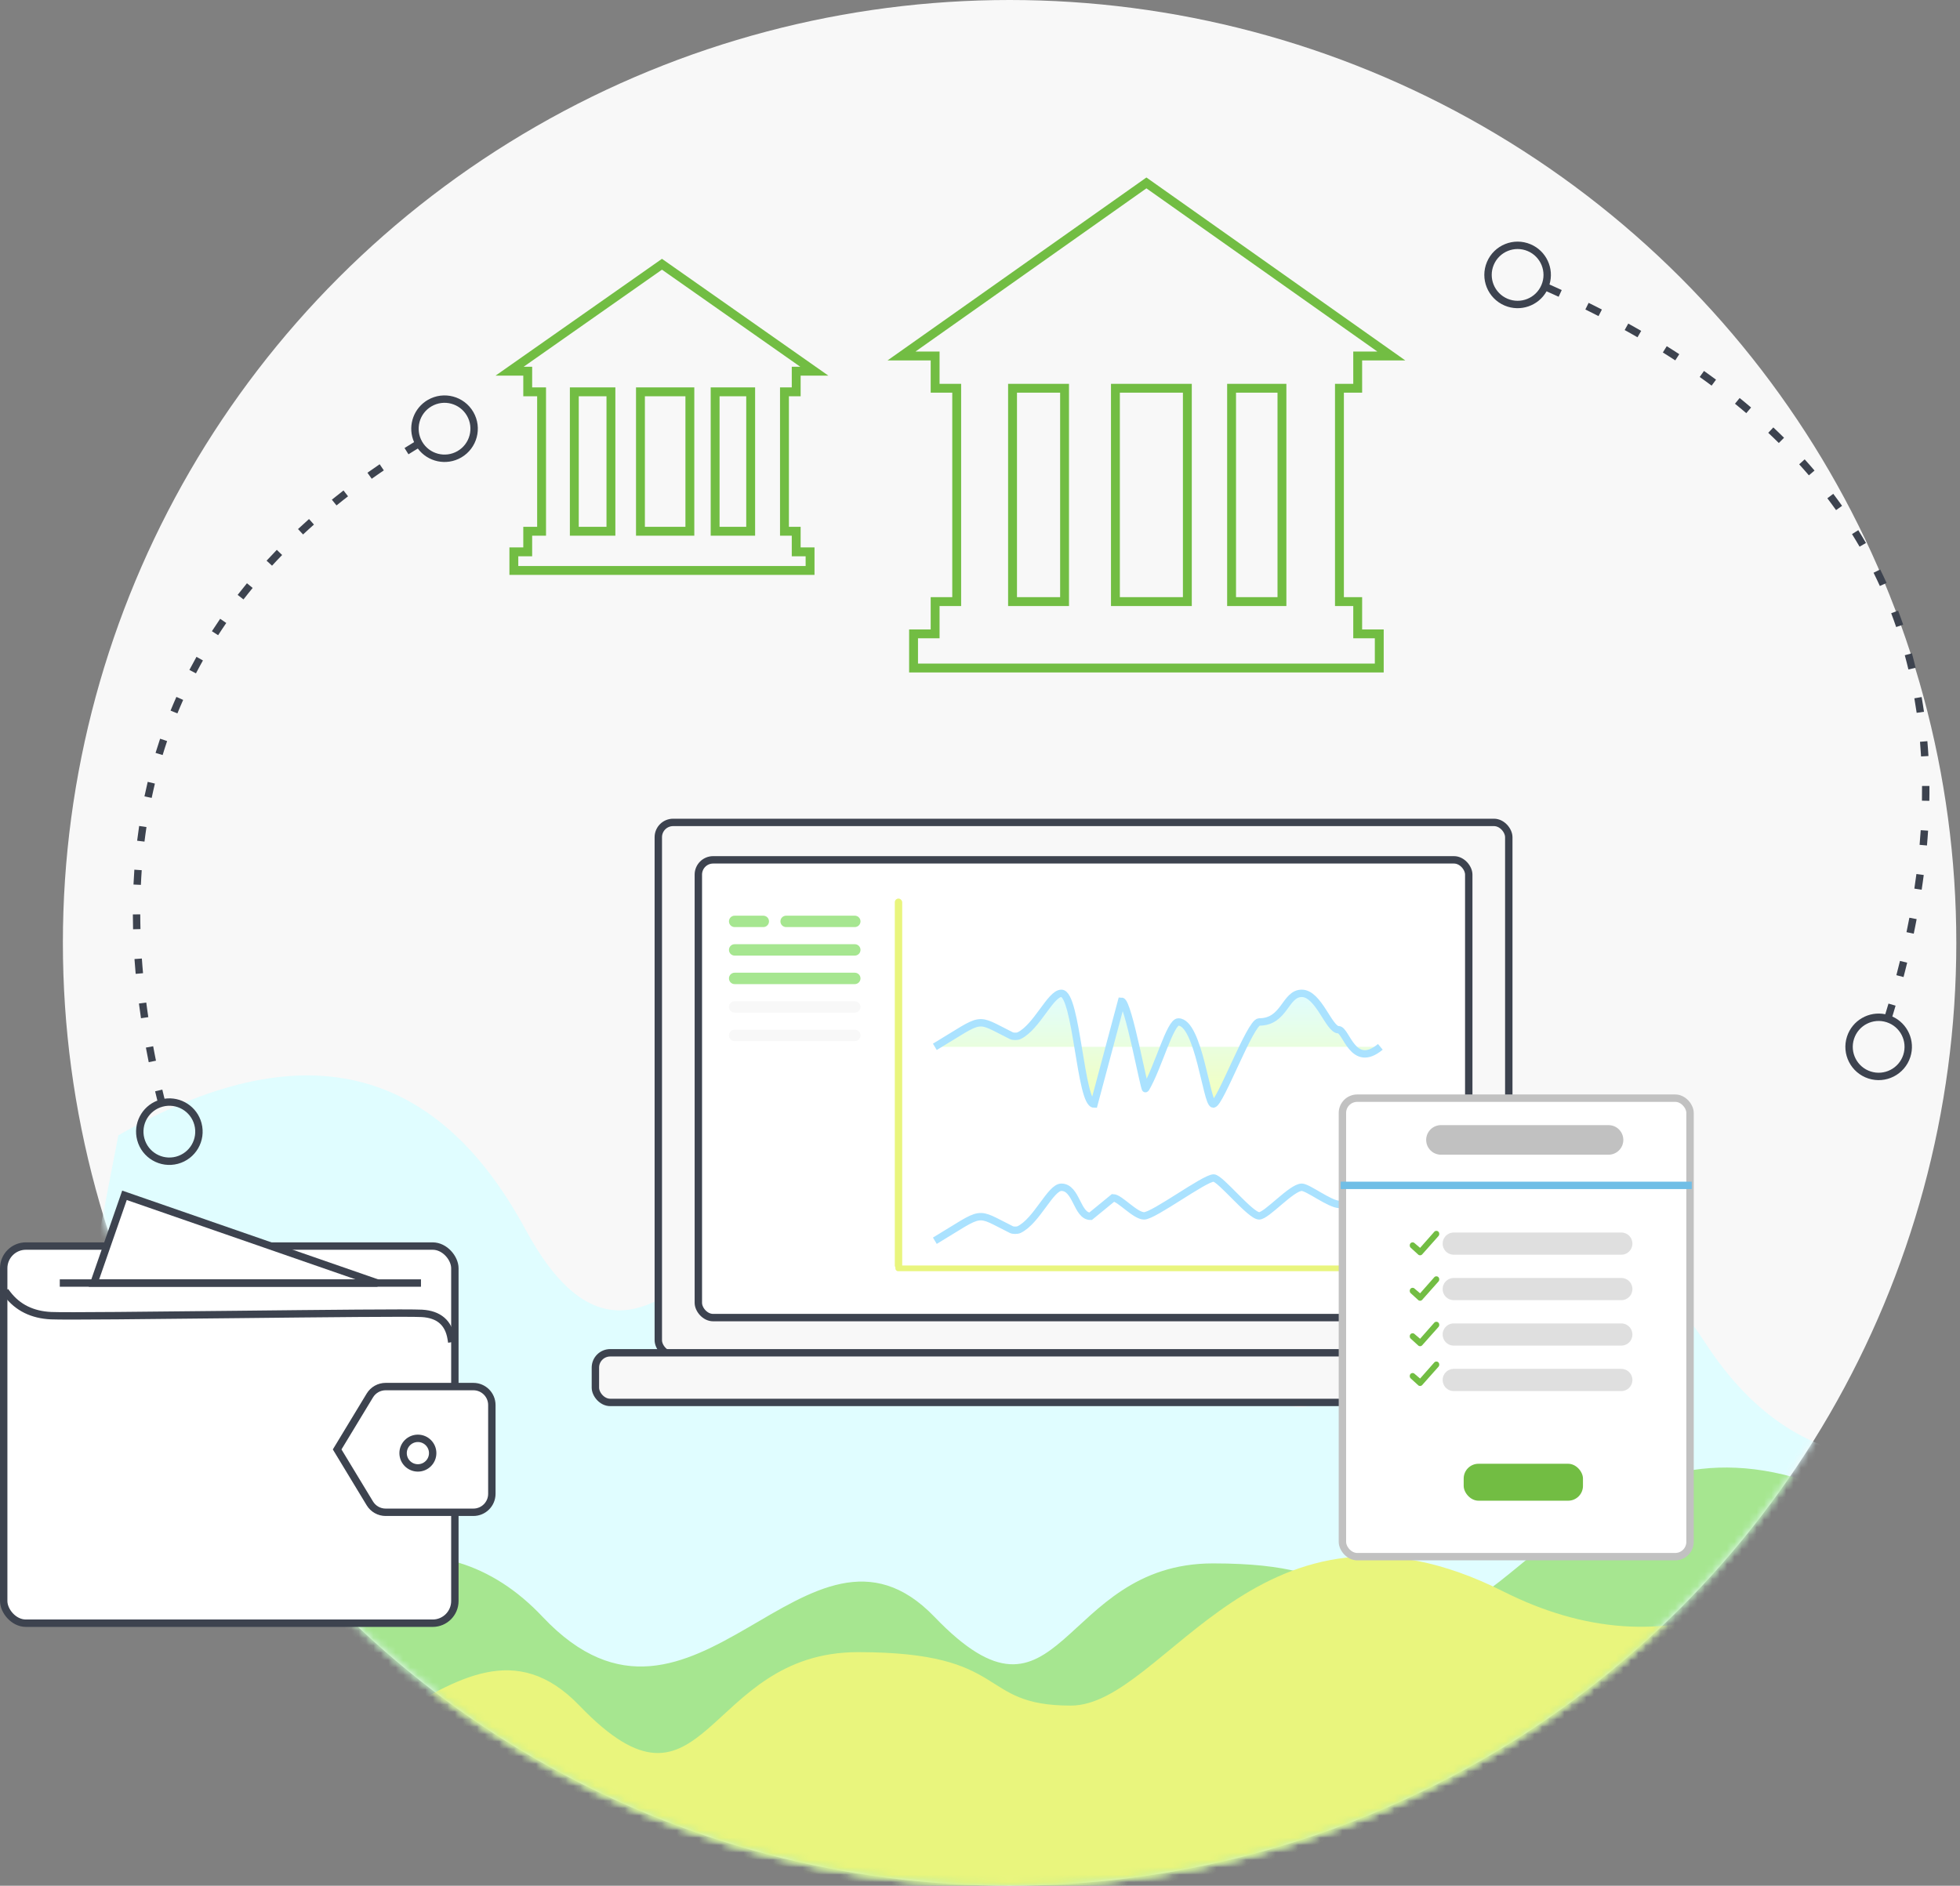 <?xml version="1.0" encoding="utf-8"?>
<svg xmlns="http://www.w3.org/2000/svg" xmlns:xlink="http://www.w3.org/1999/xlink" width="265px" height="255px" viewBox="0 0 265 255" version="1.1">
    
    <rect x="0" y="0" width="265" height="255" fill="#808080" stroke="none"/>
    
    <title>illustrations-widthdraw</title>
    <desc>Created with Sketch.</desc>
    <defs>
        <ellipse id="path-1" cx="128.5" cy="127.5" rx="128" ry="127.5"/>
        <path d="M58.84,-4.724 C59.053,-4.724 59.226,-4.552 59.226,-4.339 L59.226,67.576 C59.226,67.789 59.053,67.962 58.84,67.962 C58.627,67.962 58.455,67.789 58.455,67.576 L58.455,-4.339 C58.455,-4.552 58.627,-4.724 58.84,-4.724 Z" id="path-3"/>
        <mask id="mask-4" maskContentUnits="userSpaceOnUse" maskUnits="objectBoundingBox" x="0" y="0" width="1" height="72.686" fill="white">
            <use xlink:href="#path-3"/>
        </mask>
        <linearGradient x1="50%" y1="0%" x2="50%" y2="100%" id="linearGradient-5">
            <stop stop-color="#E0FDFF" offset="0%"/>
            <stop stop-color="#F3FFBB" offset="100%"/>
        </linearGradient>
    </defs>
    <g id="Page-1" stroke="none" stroke-width="1" fill="none" fill-rule="evenodd">
        <g id="Apple-TV" transform="translate(-2501, -1280)">
            <g id="illustrations-widthdraw" transform="translate(2485, 1280)">
                <g id="bg-mountain-graphs" transform="translate(0.002, 0)">
                    <g transform="translate(24, 0)">
                        <mask id="mask-2" fill="white">
                            <use xlink:href="#path-1"/>
                        </mask>
                        <use id="Mask" fill="#F8F8F8" xlink:href="#path-1"/>
                        <g id="mountain-graph/light-blue" mask="url(#mask-2)" fill="#E0FDFF">
                            <g transform="translate(138, 202.5) rotate(13) translate(-138, -202.5) translate(3, 145)" id="mountain-graph-light-blue">
                                <path d="M-2.685,39.024 C18.026,19.817 36.852,19.817 53.794,39.024 C79.207,67.834 81.433,8.156 99.611,31.855 C117.79,55.553 112.275,17.984 131.181,17.984 C150.087,17.984 148.445,39.024 160.079,39.024 C171.713,39.024 187.076,-6.724 212.558,17.984 C229.547,34.456 248.694,31.247 270,8.357 L270,115 L4.88498131e-15,115 L-2.685,39.024 Z"/>
                            </g>
                        </g>
                        <g id="mountain-graph/thick-green" mask="url(#mask-2)" fill="#A6E690">
                            <g transform="translate(7, 147)" id="mountain-graph-light-blue">
                                <path d="M0,84.989 C25.232,61.594 44.687,57.145 58.364,71.641 C78.88,93.385 94.183,53.787 111.342,71.641 C128.5,89.495 128.134,64.412 149,64.412 C169.866,64.412 164.927,71.641 177.768,71.641 C190.609,71.641 203.36,39.65 236.244,56.201 C258.166,67.236 278.752,59.169 298,32 L298,115 L0,115 L0,84.989 Z"/>
                            </g>
                        </g>
                        <g id="mountain-graph/thick-yellow" mask="url(#mask-2)" fill="#E9F57D">
                            <g transform="translate(-41.002, 159)" id="mountain-graph-light-blue">
                                <path d="M0,84.989 C25.232,61.594 44.687,57.145 58.364,71.641 C78.88,93.385 94.183,53.787 111.342,71.641 C128.5,89.495 128.134,64.412 149,64.412 C169.866,64.412 164.927,71.641 177.768,71.641 C190.609,71.641 203.36,39.65 236.244,56.201 C258.166,67.236 278.752,59.169 298,32 L298,115 L0,115 L0,84.989 Z"/>
                            </g>
                        </g>
                    </g>
                    <path d="M16.953,128.901 L17.888,129.255 L17.579,130.081 L17.579,130.081 L17.446,130.442 C19.485,131.417 20.509,133.789 19.751,135.974 C18.936,138.322 16.372,139.565 14.024,138.75 C11.676,137.936 10.433,135.372 11.248,133.024 C12.009,130.833 14.292,129.604 16.502,130.112 L16.333,130.573 C16.537,130.011 16.744,129.454 16.953,128.901 Z M12.193,133.352 C11.559,135.178 12.526,137.172 14.352,137.806 C16.178,138.439 18.172,137.473 18.806,135.647 C19.44,133.82 18.473,131.826 16.647,131.193 C14.821,130.559 12.827,131.525 12.193,133.352 Z M19.225,123.303 L20.142,123.702 L19.75,124.614 L19.75,124.614 L19.363,125.535 L18.439,125.152 C18.698,124.53 18.959,123.914 19.225,123.303 Z M21.778,117.835 L22.672,118.283 L22.232,119.172 L22.232,119.172 L21.797,120.071 L20.895,119.64 C21.185,119.032 21.48,118.43 21.778,117.835 Z M24.642,112.513 L25.508,113.013 L25.016,113.874 L25.016,113.874 L24.53,114.746 L23.654,114.263 C23.979,113.673 24.309,113.089 24.642,112.513 Z M27.836,107.385 L28.666,107.942 L28.119,108.768 L28.119,108.768 L27.578,109.606 L26.735,109.068 C27.097,108.5 27.464,107.939 27.836,107.385 Z M31.385,102.485 L32.172,103.101 L31.566,103.886 L31.566,103.886 L30.967,104.682 L30.164,104.085 C30.567,103.544 30.973,103.011 31.385,102.485 Z M35.228,97.947 L35.965,98.623 L35.3,99.358 L35.3,99.358 L34.642,100.105 L33.887,99.449 C34.329,98.941 34.776,98.44 35.228,97.947 Z M39.523,93.648 L40.199,94.385 L39.474,95.061 L39.474,95.061 L38.756,95.748 L38.059,95.032 C38.542,94.562 39.03,94.101 39.523,93.648 Z M44.175,89.749 L44.782,90.544 L43.998,91.151 L43.998,91.151 L43.223,91.772 L42.592,90.996 C43.114,90.572 43.642,90.156 44.175,89.749 Z M49.162,86.294 L49.693,87.142 L48.856,87.674 L48.856,87.674 L48.028,88.22 L47.471,87.389 C48.03,87.015 48.593,86.65 49.162,86.294 Z M54.444,83.321 L54.893,84.214 L54.01,84.667 L54.01,84.667 L53.135,85.133 L52.658,84.254 C53.248,83.934 53.843,83.623 54.444,83.321 Z M59.974,80.847 L60.341,81.778 L59.419,82.149 L59.419,82.149 L58.505,82.533 L58.111,81.614 C58.727,81.349 59.348,81.094 59.974,80.847 Z M99.596,72 L99.807,72.01 C102.287,72.18 104.159,74.328 103.989,76.807 C103.819,79.286 101.671,81.159 99.192,80.989 C96.884,80.83 95.103,78.96 95.004,76.703 L94.512,76.679 L94.512,76.679 L93.521,76.641 L93.554,75.642 L94.555,75.68 L94.555,75.68 L95.07,75.704 C95.443,73.608 97.251,72.052 99.386,72 L99.596,72 Z M65.665,78.887 L65.95,79.845 L64.998,80.136 L64.998,80.136 L64.054,80.438 L63.741,79.488 C64.377,79.279 65.018,79.079 65.665,78.887 Z M96.008,76.26 C95.875,78.188 97.332,79.859 99.26,79.991 C101.188,80.123 102.859,78.667 102.991,76.739 C103.124,74.81 101.668,73.14 99.739,73.007 C97.811,72.875 96.14,74.331 96.008,76.26 Z M71.538,77.4 L71.744,78.379 L70.771,78.59 L70.771,78.59 L69.804,78.814 L69.572,77.841 C70.223,77.686 70.878,77.539 71.538,77.4 Z M77.479,76.38 L77.612,77.372 L76.624,77.51 L76.624,77.51 L75.643,77.66 L75.487,76.672 C76.146,76.567 76.811,76.47 77.479,76.38 Z M83.504,75.784 L83.57,76.782 L82.576,76.853 L82.576,76.853 L81.588,76.933 L81.502,75.937 C82.165,75.879 82.833,75.828 83.504,75.784 Z M89.539,75.58 L89.542,76.58 L88.543,76.589 L88.543,76.589 L87.551,76.607 L87.527,75.607 C88.194,75.592 88.864,75.583 89.539,75.58 Z" id="Path-3-Copy" fill="#3D434F" fill-rule="nonzero" transform="translate(57.499, 105.5) rotate(-34) translate(-57.499, -105.5)"/>
                </g>
                <g id="purse" transform="translate(16, 161)" stroke="#3D434F">
                    <rect id="Rectangle" fill="#FFFFFF" x="0.5" y="7.5" width="61" height="51" rx="3"/>
                    <path d="M1,14 C2.403,15.825 4.372,16.796 6.905,16.913 C10.706,17.09 53.611,16.404 57.042,16.601 C59.329,16.733 60.649,17.866 61,20" id="Line" stroke-linecap="square"/>
                    <path d="M64,43.5 L52.142,43.5 C51.268,43.5 50.457,43.043 50.004,42.295 L45.585,35 L50.004,27.705 C50.457,26.957 51.268,26.5 52.142,26.5 L64,26.5 C64.69,26.5 65.315,26.78 65.768,27.232 C66.22,27.685 66.5,28.31 66.5,29 L66.5,41 C66.5,41.69 66.22,42.315 65.768,42.768 C65.315,43.22 64.69,43.5 64,43.5 Z" id="Rectangle-Copy-6" fill="#FFFFFF"/>
                    <circle id="Oval" cx="56.5" cy="35.5" r="2"/>
                    <path d="M51.033,12.5 L12.703,12.5 L16.831,0.636 L51.033,12.5 Z" id="Rectangle" fill="#FFFFFF"/>
                    <line x1="8.583" y1="12.5" x2="56.417" y2="12.5" id="Line-2" stroke-linecap="square"/>
                </g>
                <g id="Spreads/bank" transform="translate(136, 24)" stroke="#72BD43" stroke-width="1.2">
                    <path d="M66.483,61.715 L66.483,66.335 L3.517,66.335 L3.517,61.715 L6.433,61.715 L6.433,57.35 L9.35,57.349 L9.35,28.502 L6.433,28.502 L6.433,24.137 L1.889,24.137 L35,0.735 L68.111,24.137 L63.566,24.137 L63.567,28.502 L61.098,28.502 L61.098,57.349 L63.567,57.349 L63.566,61.715 L66.483,61.715 Z M40.535,28.502 L30.81,28.502 L30.81,57.349 L40.535,57.349 L40.535,28.502 Z M46.515,57.349 L53.324,57.349 L53.324,28.502 L46.515,28.502 L46.515,57.349 Z M23.933,28.502 L16.9,28.502 L16.9,57.349 L23.933,57.349 L23.933,28.502 Z" id="Combined-Shape"/>
                </g>
                <g id="Spreads/bank" transform="translate(83, 35)" stroke="#72BD43" stroke-width="1.2">
                    <path d="M42.525,39.625 L42.525,42.142 L2.475,42.142 L2.475,39.625 L4.35,39.625 L4.35,36.837 L6.224,36.837 L6.224,17.983 L4.35,17.983 L4.35,15.195 L1.9,15.195 L22.5,0.733 L43.1,15.195 L40.65,15.195 L40.65,17.983 L39.063,17.983 L39.063,36.837 L40.65,36.837 L40.65,39.625 L42.525,39.625 Z M29.688,36.837 L34.494,36.837 L34.494,17.983 L29.688,17.983 L29.688,36.837 Z M26.273,17.983 L19.592,17.983 L19.592,36.837 L26.273,36.837 L26.273,17.983 Z M15.6,17.983 L10.649,17.983 L10.649,36.837 L15.6,36.837 L15.6,17.983 Z" id="Combined-Shape"/>
                </g>
                <g id="devices/laptop-grey" transform="translate(96, 103)">
                    <g id="laptop" transform="translate(0, 7.712)">
                        <rect id="Rectangle" stroke="#3D434F" fill="#F8F8F8" x="9.006" y="0.5" width="114.988" height="72.022" rx="2"/>
                        <rect id="Rectangle" stroke="#3D434F" fill="#FFFFFF" x="14.419" y="5.561" width="104.163" height="61.9" rx="2"/>
                        <g id="analytics" transform="translate(18.558, 10.797)">
                            <rect id="Rectangle" fill="#E9F57D" x="22.424" y="0" width="1" height="50.127" rx="0.5"/>
                            <path d="M58.84,13.662 C59.053,13.662 59.226,13.834 59.226,14.047 L59.226,85.962 C59.226,86.175 59.053,86.348 58.84,86.348 C58.627,86.348 58.455,86.175 58.455,85.962 L58.455,14.047 C58.455,13.834 58.627,13.662 58.84,13.662 Z" id="Rectangle" fill="#E9F57D" transform="translate(58.84, 50.005) rotate(-270) translate(-58.84, -50.005)"/>
                            <use id="Rectangle-Copy-4" stroke="#E9F57D" mask="url(#mask-4)" stroke-width="2" stroke-dasharray="3" xlink:href="#path-3" transform="translate(58.84, 31.619) rotate(-270) translate(-58.84, -31.619)"/>
                            <path d="M12.372,-2.328 C12.798,-2.328 13.143,-1.983 13.143,-1.557 L13.143,7.726 C13.143,8.152 12.798,8.498 12.372,8.498 C11.946,8.498 11.601,8.152 11.601,7.726 L11.601,-1.557 C11.601,-1.983 11.946,-2.328 12.372,-2.328 Z" id="Rectangle" fill="#A6E690" transform="translate(12.372, 3.085) rotate(-270) translate(-12.372, -3.085)"/>
                            <path d="M2.706,0.378 C3.132,0.378 3.478,0.724 3.478,1.15 L3.478,5.02 C3.478,5.446 3.132,5.791 2.706,5.791 C2.28,5.791 1.935,5.446 1.935,5.02 L1.935,1.15 C1.935,0.724 2.28,0.378 2.706,0.378 Z" id="Rectangle" fill="#A6E690" transform="translate(2.706, 3.085) rotate(-270) translate(-2.706, -3.085)"/>
                            <path d="M8.892,-1.952 C9.318,-1.952 9.664,-1.606 9.664,-1.181 L9.664,15.062 C9.664,15.488 9.318,15.833 8.892,15.833 C8.467,15.833 8.121,15.488 8.121,15.062 L8.121,-1.181 C8.121,-1.606 8.467,-1.952 8.892,-1.952 Z" id="Rectangle" fill="#A6E690" transform="translate(8.892, 6.941) rotate(-270) translate(-8.892, -6.941)"/>
                            <path d="M8.892,5.76 C9.318,5.76 9.664,6.105 9.664,6.531 L9.664,22.774 C9.664,23.2 9.318,23.545 8.892,23.545 C8.467,23.545 8.121,23.2 8.121,22.774 L8.121,6.531 C8.121,6.105 8.467,5.76 8.892,5.76 Z" id="Rectangle-Copy-2" fill="#F8F8F8" transform="translate(8.892, 14.653) rotate(-270) translate(-8.892, -14.653)"/>
                            <path d="M8.892,1.904 C9.318,1.904 9.664,2.249 9.664,2.675 L9.664,18.918 C9.664,19.344 9.318,19.689 8.892,19.689 C8.467,19.689 8.121,19.344 8.121,18.918 L8.121,2.675 C8.121,2.249 8.467,1.904 8.892,1.904 Z" id="Rectangle" fill="#A6E690" transform="translate(8.892, 10.797) rotate(-270) translate(-8.892, -10.797)"/>
                            <path d="M8.892,9.616 C9.318,9.616 9.664,9.961 9.664,10.387 L9.664,26.63 C9.664,27.056 9.318,27.401 8.892,27.401 C8.467,27.401 8.121,27.056 8.121,26.63 L8.121,10.387 C8.121,9.961 8.467,9.616 8.892,9.616 Z" id="Rectangle-Copy-3" fill="#F8F8F8" transform="translate(8.892, 18.508) rotate(-270) translate(-8.892, -18.508)"/>
                            <path d="M27.837,46.271 C34.666,42.167 33.174,42.277 38.188,44.766 C38.424,44.884 38.979,44.882 39.221,44.766 C41.616,43.622 43.472,39.038 44.946,39.038 C47.003,39.038 47.048,42.981 48.888,42.966 L51.945,40.465 C52.822,40.465 54.913,42.909 56.124,42.909 C57.445,42.909 64.282,37.788 65.536,37.788 C66.432,37.788 70.497,42.909 71.685,42.909 C72.708,42.909 76.066,39.038 77.447,39.038 C78.288,39.038 81.241,41.359 82.536,41.359 C83.583,41.359 85.911,39.619 89.698,37.788" id="Path-2" stroke="#AAE2FF"/>
                            <path d="M27.837,20.051 C34.666,15.947 33.174,16.057 38.188,18.546 C38.424,18.663 38.979,18.661 39.221,18.546 C41.616,17.401 43.472,12.817 44.946,12.817 C47.003,12.817 47.523,27.8 49.363,27.786 L53.077,13.881 C53.954,13.881 56.174,25.976 56.33,25.714 C58.035,22.845 59.631,16.685 60.766,16.688 C63.511,16.696 64.594,27.786 65.481,27.786 C66.377,27.786 70.497,16.688 71.685,16.688 C75.167,16.688 75.167,12.817 77.447,12.817 C79.728,12.817 81.12,17.737 82.415,17.737 C83.462,17.737 84.355,23.136 88.07,20.051" id="Path-2-Copy" stroke="#AAE2FF" fill="url(#linearGradient-5)"/>
                        </g>
                        <rect id="Rectangle-Copy" stroke="#3D434F" fill="#F8F8F8" x="0.5" y="72.22" width="132" height="6.712" rx="2"/>
                    </g>
                </g>
                <g id="card-blue" transform="translate(197, 148)">
                    <g stroke-width="1" fill-rule="evenodd">
                        <rect id="Rectangle-Copy" stroke="#C1C1C1" fill="#FFFFFF" x="0.5" y="0.5" width="47" height="62" rx="2"/>
                        <rect id="Rectangle" fill="#72BD43" x="16.896" y="49.939" width="16.128" height="4.994" rx="2"/>
                        <path d="M13.481,18.562 C13.328,18.398 13.08,18.398 12.927,18.562 L11.002,20.743 L10.269,20.117 C10.116,19.953 9.868,19.953 9.715,20.117 C9.562,20.28 9.562,20.545 9.715,20.709 L10.725,21.63 C10.878,21.794 11.126,21.794 11.279,21.63 L13.481,19.153 C13.634,18.99 13.634,18.725 13.481,18.562 Z" id="Path" fill="#72BD43" fill-rule="nonzero"/>
                        <path d="M13.481,24.708 C13.328,24.545 13.08,24.545 12.927,24.708 L11.002,26.889 L10.269,26.263 C10.116,26.1 9.868,26.1 9.715,26.263 C9.562,26.427 9.562,26.692 9.715,26.855 L10.725,27.777 C10.878,27.94 11.126,27.94 11.279,27.777 L13.481,25.3 C13.634,25.136 13.634,24.871 13.481,24.708 Z" id="Path" fill="#72BD43" fill-rule="nonzero"/>
                        <path d="M13.481,30.854 C13.328,30.691 13.08,30.691 12.927,30.854 L11.002,33.035 L10.269,32.41 C10.116,32.246 9.868,32.246 9.715,32.41 C9.562,32.573 9.562,32.838 9.715,33.001 L10.725,33.923 C10.878,34.086 11.126,34.086 11.279,33.923 L13.481,31.446 C13.634,31.283 13.634,31.018 13.481,30.854 Z" id="Path" fill="#72BD43" fill-rule="nonzero"/>
                        <path d="M13.481,36.232 C13.328,36.069 13.08,36.069 12.927,36.232 L11.002,38.413 L10.269,37.788 C10.116,37.624 9.868,37.624 9.715,37.788 C9.562,37.951 9.562,38.216 9.715,38.379 L10.725,39.301 C10.878,39.464 11.126,39.464 11.279,39.301 L13.481,36.824 C13.634,36.661 13.634,36.396 13.481,36.232 Z" id="Path" fill="#72BD43" fill-rule="nonzero"/>
                        <line x1="15.552" y1="20.168" x2="38.208" y2="20.168" id="Line-Copy" stroke="#C1C1C1" stroke-width="3" fill="#C1C1C1" opacity="0.5" stroke-linecap="round"/>
                        <line x1="15.552" y1="26.314" x2="38.208" y2="26.314" id="Line-Copy-2" stroke="#C1C1C1" stroke-width="3" fill="#C1C1C1" opacity="0.5" stroke-linecap="round"/>
                        <line x1="15.552" y1="32.46" x2="38.208" y2="32.46" id="Line-Copy-4" stroke="#C1C1C1" stroke-width="3" fill="#C1C1C1" opacity="0.5" stroke-linecap="round"/>
                        <line x1="15.552" y1="38.607" x2="38.208" y2="38.607" id="Line-Copy-3" stroke="#C1C1C1" stroke-width="3" fill="#C1C1C1" opacity="0.5" stroke-linecap="round"/>
                    </g>
                    <line x1="0.768" y1="12.293" x2="47.232" y2="12.293" id="Line-2" stroke="#70BEE6" stroke-width="1" stroke-linecap="square"/>
                    <line x1="13.824" y1="6.146" x2="36.48" y2="6.146" id="Line" stroke="#C1C1C1" stroke-width="4" fill="#C1C1C1" fill-rule="evenodd" stroke-linecap="round"/>
                </g>
                <path d="M261.922,138.794 L262.81,139.253 L262.347,140.139 L262.347,140.139 L262.098,140.608 C263.951,141.914 264.561,144.434 263.437,146.463 C262.233,148.637 259.494,149.424 257.32,148.219 C255.146,147.015 254.36,144.277 255.564,142.103 C256.685,140.079 259.135,139.258 261.222,140.125 L260.993,140.555 C261.309,139.967 261.618,139.379 261.922,138.794 Z M256.439,142.587 C255.502,144.278 256.114,146.408 257.805,147.345 C259.496,148.281 261.626,147.67 262.562,145.979 C263.499,144.288 262.887,142.158 261.196,141.221 C259.505,140.285 257.375,140.896 256.439,142.587 Z M264.549,133.426 L265.457,133.844 L265.035,134.751 L265.035,134.751 L264.603,135.66 L263.702,135.227 C263.991,134.625 264.273,134.025 264.549,133.426 Z M266.91,127.936 L267.839,128.306 L267.463,129.235 L267.463,129.235 L267.077,130.166 L266.155,129.778 C266.414,129.162 266.666,128.548 266.91,127.936 Z M268.97,122.317 L269.919,122.634 L269.597,123.583 L269.597,123.583 L269.263,124.535 L268.321,124.2 C268.545,123.571 268.761,122.943 268.97,122.317 Z M270.674,116.608 L271.641,116.862 L271.381,117.83 L271.381,117.83 L271.108,118.8 L270.147,118.524 C270.331,117.883 270.507,117.245 270.674,116.608 Z M271.989,110.776 L272.972,110.96 L272.781,111.945 L272.781,111.945 L272.577,112.934 L271.599,112.725 C271.738,112.073 271.868,111.424 271.989,110.776 Z M272.859,104.858 L273.853,104.963 L273.74,105.961 L273.74,105.961 L273.614,106.962 L272.623,106.83 C272.711,106.17 272.789,105.513 272.859,104.858 Z M273.232,98.939 L274.231,98.959 L274.204,99.965 L274.204,99.965 L274.162,100.974 L273.164,100.925 C273.196,100.261 273.219,99.599 273.232,98.939 Z M274.071,92.902 L274.137,93.907 L274.137,93.907 L274.187,94.916 L273.188,94.957 L273.139,93.964 L273.139,93.964 L273.074,92.975 L274.071,92.902 Z M273.339,86.881 L273.501,87.875 L273.501,87.875 L273.647,88.873 L272.656,89.009 L272.513,88.028 L272.513,88.028 L272.353,87.05 L273.339,86.881 Z M272.022,80.954 L272.281,81.928 L272.281,81.928 L272.523,82.905 L271.551,83.138 L271.312,82.176 L271.312,82.176 L271.058,81.218 L272.022,80.954 Z M270.13,75.174 L270.482,76.12 L270.482,76.12 L270.819,77.07 L269.874,77.397 L269.542,76.462 L269.542,76.462 L269.195,75.531 L270.13,75.174 Z M267.745,69.7 L268.183,70.61 L268.183,70.61 L268.606,71.524 L267.695,71.937 L267.278,71.037 L267.278,71.037 L266.847,70.141 L267.745,69.7 Z M264.84,64.389 L265.357,65.257 L265.357,65.257 L265.858,66.129 L264.988,66.621 L264.493,65.762 L264.493,65.762 L263.984,64.906 L264.84,64.389 Z M261.503,59.342 L262.088,60.165 L262.088,60.165 L262.658,60.991 L261.832,61.554 L261.268,60.738 L261.268,60.738 L260.692,59.926 L261.503,59.342 Z M257.793,54.568 L258.436,55.345 L258.436,55.345 L259.065,56.126 L258.283,56.749 L257.661,55.978 L257.661,55.978 L257.026,55.209 L257.793,54.568 Z M253.758,50.057 L254.45,50.79 L254.45,50.79 L255.131,51.526 L254.393,52.202 L253.72,51.473 L253.72,51.473 L253.034,50.748 L253.758,50.057 Z M249.456,45.811 L250.19,46.501 L250.19,46.501 L250.913,47.194 L250.217,47.913 L249.501,47.227 L249.501,47.227 L248.774,46.543 L249.456,45.811 Z M244.93,41.815 L245.7,42.465 L245.7,42.465 L246.459,43.118 L245.803,43.873 L245.051,43.226 L245.051,43.226 L244.288,42.581 L244.93,41.815 Z M240.206,38.042 L241.005,38.655 L241.005,38.655 L241.794,39.27 L241.176,40.057 L240.393,39.446 L240.393,39.446 L239.6,38.838 L240.206,38.042 Z M234.02,28.772 C235.941,30.07 236.541,32.592 235.483,34.596 L236.151,35.067 L236.151,35.067 L236.966,35.647 L236.383,36.46 L235.573,35.883 L235.573,35.883 L234.921,35.426 C233.454,37.145 230.898,37.524 228.981,36.229 C226.922,34.837 226.38,32.04 227.772,29.981 C229.164,27.922 231.961,27.38 234.02,28.772 Z M228.601,30.541 C227.518,32.142 227.939,34.318 229.541,35.4 C231.142,36.483 233.318,36.062 234.4,34.46 C235.483,32.859 235.062,30.683 233.46,29.601 C231.859,28.518 229.683,28.939 228.601,30.541 Z" id="Path-3" fill="#3D434F" fill-rule="nonzero" transform="translate(250.616, 88.392) rotate(-11) translate(-250.616, -88.392)"/>
            </g>
        </g>
    </g>
</svg>